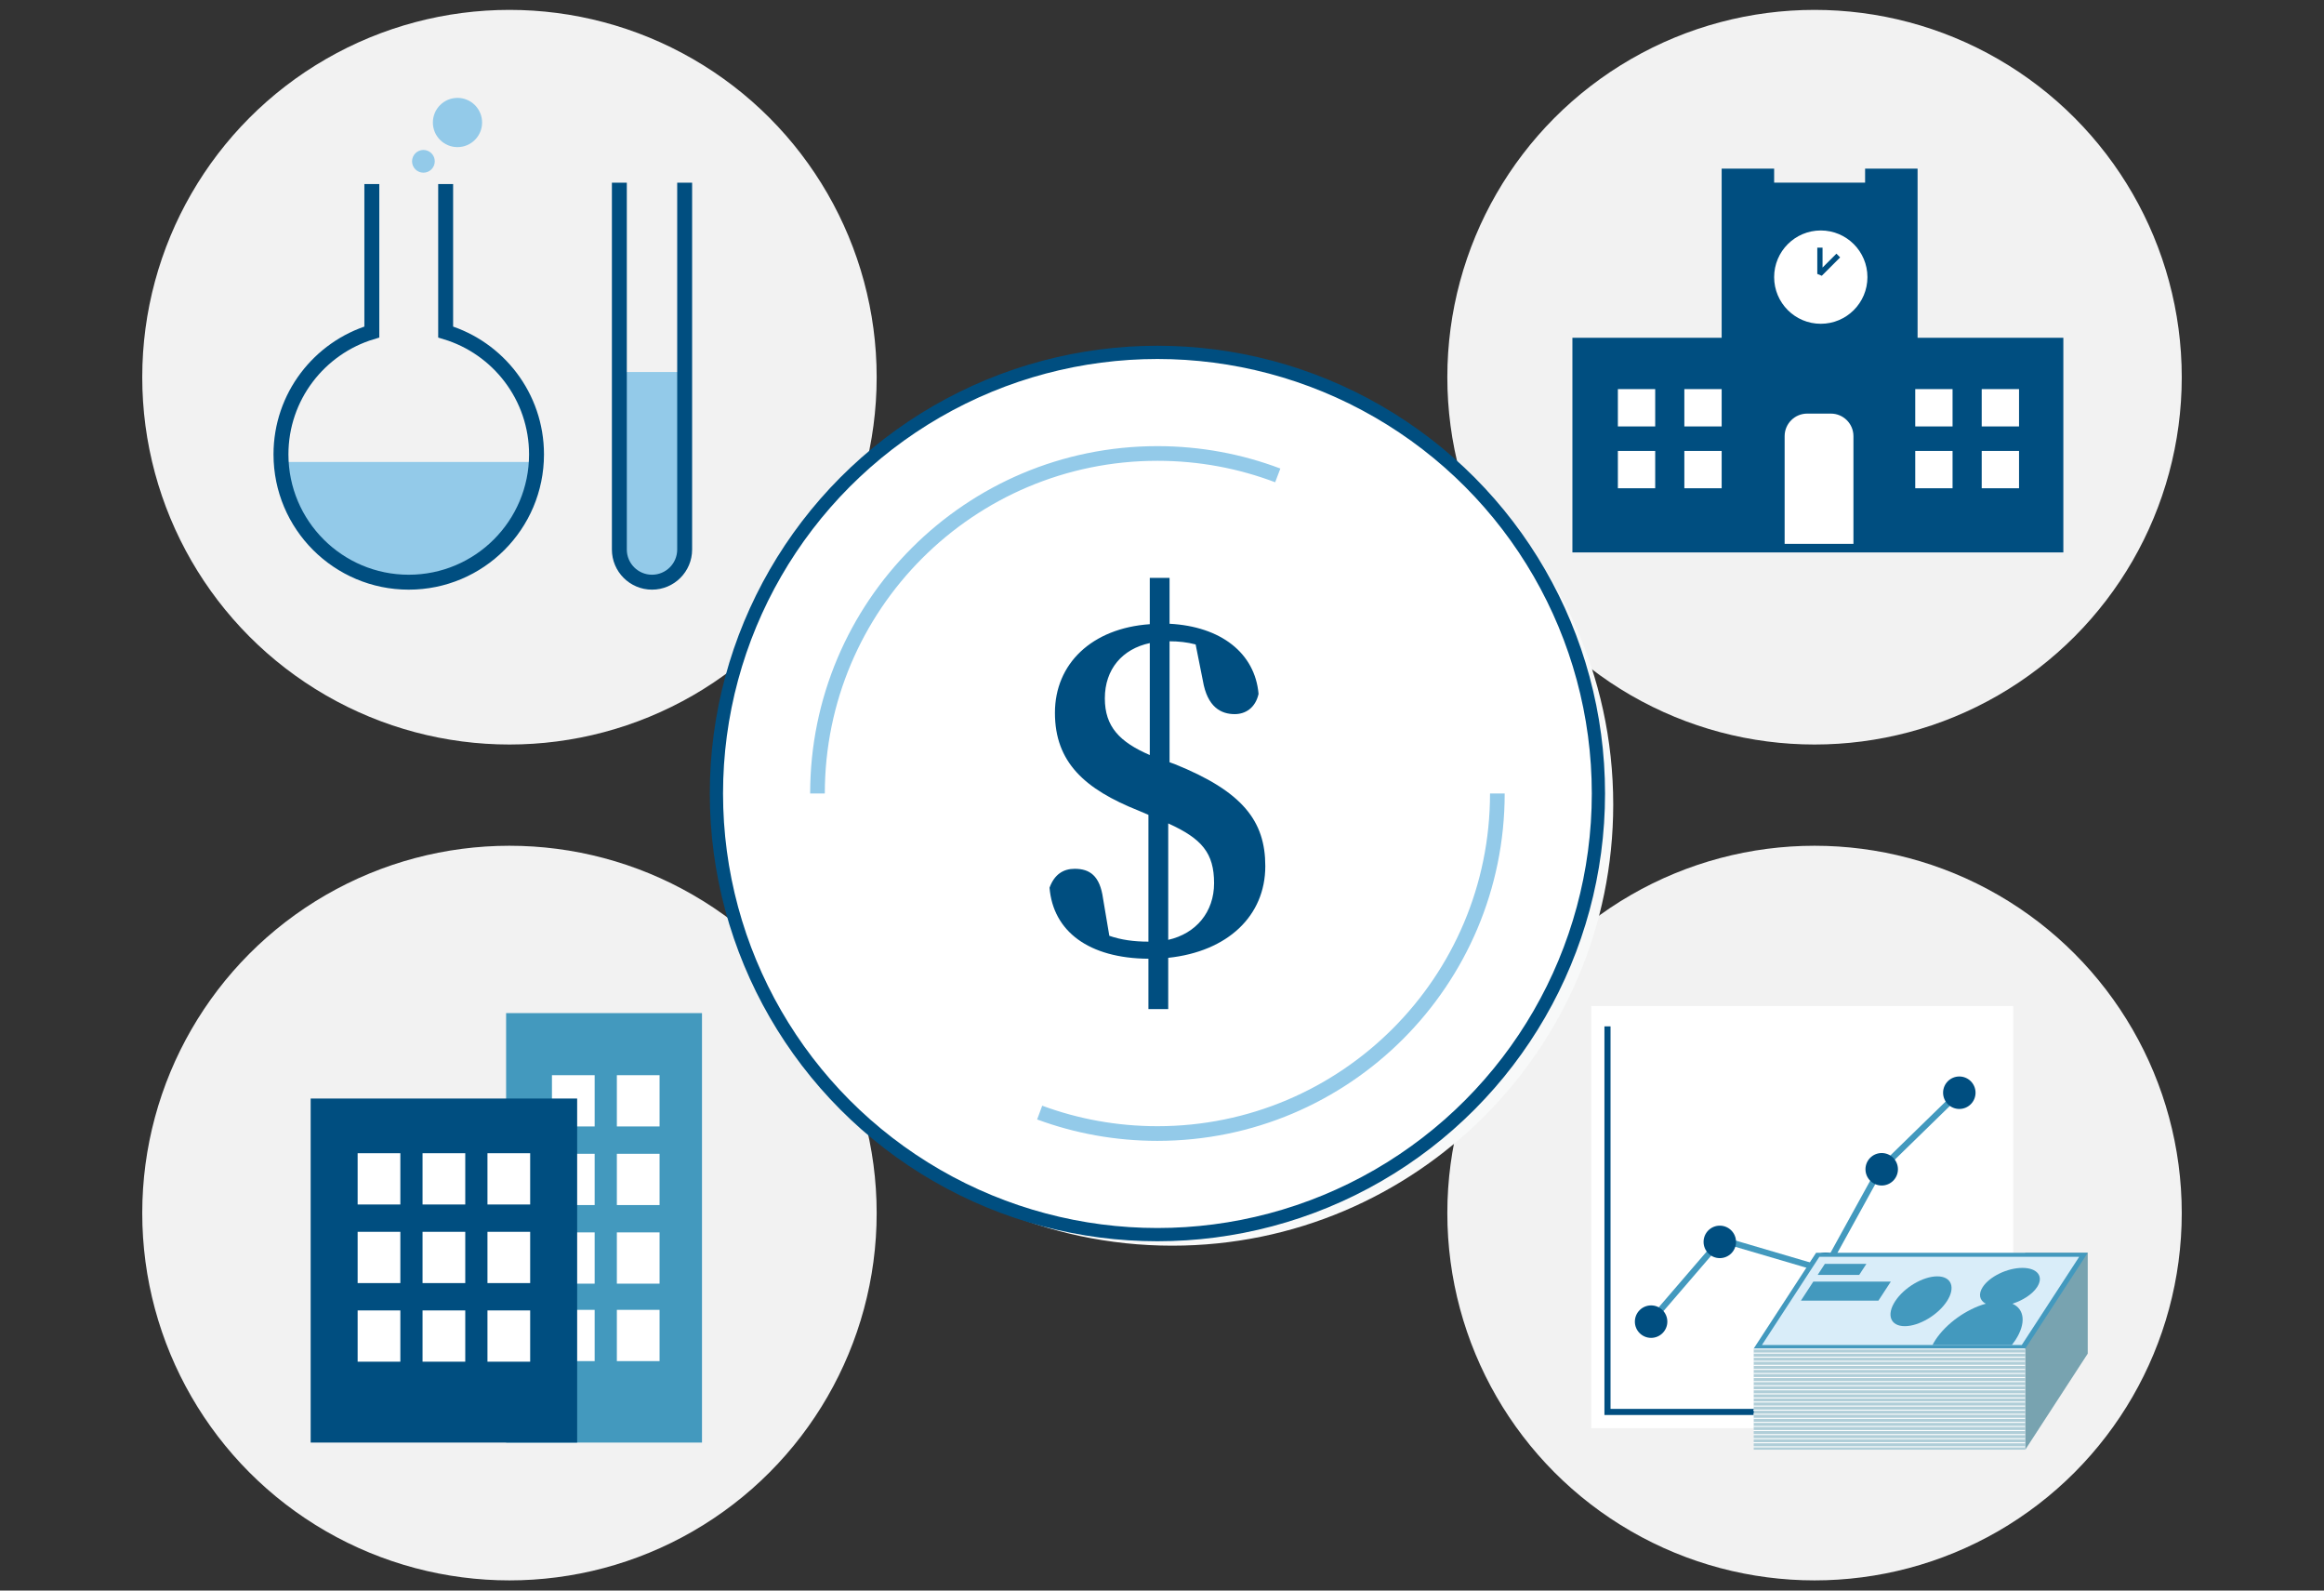<?xml version="1.0" encoding="UTF-8"?><svg id="a" xmlns="http://www.w3.org/2000/svg" viewBox="0 0 380 260"><rect x="0" y="0" width="380" height="260" fill="#333333" stroke="none"/><defs><style>.b{fill:#b0ced8;}.b,.c,.d,.e,.f,.g,.h,.i,.j{stroke-width:0px;}.k{stroke:#93cae9;stroke-width:2.397px;}.k,.l,.m,.n,.o,.p{stroke-miterlimit:10;}.k,.l,.m,.n,.p{fill:none;}.c{fill:#78a3b0;}.l{stroke:#4399be;}.l,.m{stroke-width:.998px;}.d{fill:#d9edf9;}.m,.n,.o{stroke:#004e80;}.e{fill:#4399be;}.n{stroke-width:2.44px;}.f{fill:#f2f2f2;}.o{stroke-width:2.165px;}.o,.h{fill:#fff;}.g{fill:#f8f9f9;}.p{stroke:#fff;stroke-width:.167px;}.i{fill:#93cae9;}.j{fill:#004e80;}</style></defs><circle class="f" cx="296.698" cy="61.659" r="60.043"/><polygon class="j" points="313.545 55.215 313.545 39.198 313.545 29.855 313.545 27.567 304.965 27.567 304.965 29.855 290.092 29.855 290.092 27.567 281.512 27.567 281.512 29.855 281.512 39.198 281.512 55.215 257.106 55.215 257.106 90.3 337.38 90.3 337.38 55.215 313.545 55.215"/><rect class="h" x="264.542" y="63.605" width="6.102" height="6.102"/><rect class="h" x="264.542" y="73.711" width="6.102" height="6.102"/><rect class="h" x="275.41" y="63.605" width="6.102" height="6.102"/><rect class="h" x="275.41" y="73.711" width="6.102" height="6.102"/><rect class="h" x="313.164" y="63.605" width="6.102" height="6.102"/><rect class="h" x="313.164" y="73.711" width="6.102" height="6.102"/><rect class="h" x="324.033" y="63.605" width="6.102" height="6.102"/><rect class="h" x="324.033" y="73.711" width="6.102" height="6.102"/><path class="h" d="M303.058,88.9v-17.603c0-2.037-1.651-3.688-3.688-3.688h-3.874c-2.037,0-3.688,1.651-3.688,3.688v17.603h11.25Z"/><circle class="h" cx="297.719" cy="45.3" r="7.627"/><polygon class="j" points="297.881 45.08 297.147 44.775 297.147 40.486 298.007 40.486 298.007 43.737 300.275 41.468 300.883 42.076 297.881 45.08"/><circle class="f" cx="83.302" cy="61.659" r="60.043"/><path class="i" d="M101.272,60.812v29.016c0,2.949,2.39,5.339,5.339,5.339s5.339-2.39,5.339-5.339v-29.016h-10.678Z"/><path class="n" d="M111.95,29.861v59.967c0,2.949-2.39,5.339-5.339,5.339h-0c-2.949,0-5.339-2.39-5.339-5.339V29.861"/><path class="i" d="M45.982,75.514c.641,10.962,9.73,19.654,20.852,19.654s20.211-8.692,20.852-19.654h-41.705Z"/><path class="n" d="M60.799,30.084v24.189c-8.595,2.59-14.857,10.564-14.857,20.003,0,11.538,9.354,20.892,20.892,20.892s20.892-9.354,20.892-20.892c0-9.439-6.262-17.413-14.857-20.003v-24.189"/><circle class="i" cx="69.233" cy="26.37" r="1.857"/><circle class="i" cx="74.804" cy="20.025" r="4.024"/><circle class="f" cx="296.698" cy="198.294" r="60.043"/><rect class="h" x="260.188" y="164.458" width="68.999" height="68.999"/><polyline class="m" points="327.197 230.803 262.842 230.803 262.842 167.775"/><polyline class="l" points="269.145 216.871 281.419 202.607 298.337 207.582 307.293 191.328 320.562 178.39"/><circle class="j" cx="269.974" cy="216.041" r="2.654"/><circle class="j" cx="281.207" cy="203.005" r="2.654"/><circle class="j" cx="298.508" cy="207.396" r="2.654"/><circle class="j" cx="307.68" cy="191.134" r="2.654"/><circle class="j" cx="320.37" cy="178.62" r="2.654"/><polygon class="c" points="331.156 236.978 341.369 221.269 341.369 204.783 331.156 204.783 331.156 236.978"/><rect class="b" x="286.754" y="220.547" width="44.407" height="16.43"/><line class="p" x1="286.7" y1="221.185" x2="331.117" y2="221.185"/><line class="p" x1="286.7" y1="221.851" x2="331.117" y2="221.851"/><line class="p" x1="286.7" y1="222.518" x2="331.117" y2="222.518"/><line class="p" x1="286.7" y1="223.184" x2="331.117" y2="223.184"/><line class="p" x1="286.7" y1="223.85" x2="331.117" y2="223.85"/><line class="p" x1="286.7" y1="224.516" x2="331.117" y2="224.516"/><line class="p" x1="286.7" y1="225.182" x2="331.117" y2="225.182"/><line class="p" x1="286.7" y1="225.848" x2="331.117" y2="225.848"/><line class="p" x1="286.7" y1="226.514" x2="331.117" y2="226.514"/><line class="p" x1="286.7" y1="227.18" x2="331.117" y2="227.18"/><line class="p" x1="286.7" y1="227.846" x2="331.117" y2="227.846"/><line class="p" x1="286.7" y1="228.512" x2="331.117" y2="228.512"/><line class="p" x1="286.7" y1="229.179" x2="331.117" y2="229.179"/><line class="p" x1="286.7" y1="229.845" x2="331.117" y2="229.845"/><line class="p" x1="286.7" y1="230.511" x2="331.117" y2="230.511"/><line class="p" x1="286.7" y1="231.177" x2="331.117" y2="231.177"/><line class="p" x1="286.7" y1="231.843" x2="331.117" y2="231.843"/><line class="p" x1="286.7" y1="232.509" x2="331.117" y2="232.509"/><line class="p" x1="286.7" y1="233.175" x2="331.117" y2="233.175"/><line class="p" x1="286.7" y1="233.841" x2="331.117" y2="233.841"/><line class="p" x1="286.7" y1="234.507" x2="331.117" y2="234.507"/><line class="p" x1="286.7" y1="235.173" x2="331.117" y2="235.173"/><line class="p" x1="286.7" y1="235.84" x2="331.117" y2="235.84"/><line class="p" x1="286.7" y1="236.506" x2="331.117" y2="236.506"/><polygon class="e" points="341.369 204.783 296.952 204.783 286.7 220.519 331.117 220.519 341.369 204.783"/><line class="p" x1="286.7" y1="220.519" x2="331.117" y2="220.519"/><polygon class="d" points="339.974 205.44 297.49 205.44 288.095 219.862 330.579 219.862 339.974 205.44"/><polygon class="e" points="304 208.404 297.209 208.404 298.382 206.603 305.173 206.603 304 208.404"/><polygon class="e" points="307.143 212.606 294.471 212.606 296.495 209.5 309.167 209.5 307.143 212.606"/><path class="e" d="M318.338,212.71c-1.465,2.248-4.546,4.071-6.882,4.071s-3.043-1.823-1.578-4.071,4.546-4.071,6.882-4.071,3.043,1.823,1.578,4.071Z"/><path class="e" d="M316.456,219.052c-.179.274-.334.544-.472.809h12.978c.208-.265.404-.535.583-.809,1.788-2.744,1.483-5.077-.499-5.941,1.704-.536,3.285-1.556,4.048-2.727,1.125-1.727.046-3.128-2.41-3.128s-5.359,1.4-6.485,3.128c-.763,1.171-.512,2.191.494,2.727-3.107.863-6.451,3.196-8.239,5.941Z"/><circle class="f" cx="83.302" cy="198.294" r="60.043"/><rect class="e" x="82.755" y="165.607" width="32.028" height="70.202"/><rect class="h" x="90.25" y="175.755" width="6.983" height="8.38"/><rect class="h" x="100.864" y="175.755" width="6.983" height="8.38"/><rect class="h" x="90.25" y="188.604" width="6.983" height="8.38"/><rect class="h" x="100.864" y="188.604" width="6.983" height="8.38"/><rect class="h" x="90.25" y="201.452" width="6.983" height="8.38"/><rect class="h" x="100.864" y="201.452" width="6.983" height="8.38"/><rect class="h" x="90.25" y="214.115" width="6.983" height="8.38"/><rect class="h" x="100.864" y="214.115" width="6.983" height="8.38"/><rect class="j" x="50.797" y="179.572" width="43.574" height="56.236"/><rect class="h" x="58.478" y="188.511" width="6.983" height="8.38"/><rect class="h" x="69.092" y="188.511" width="6.983" height="8.38"/><rect class="h" x="79.706" y="188.511" width="6.983" height="8.38"/><rect class="h" x="58.478" y="201.359" width="6.983" height="8.38"/><rect class="h" x="69.092" y="201.359" width="6.983" height="8.38"/><rect class="h" x="79.706" y="201.359" width="6.983" height="8.38"/><rect class="h" x="58.478" y="214.208" width="6.983" height="8.38"/><rect class="h" x="69.092" y="214.208" width="6.983" height="8.38"/><rect class="h" x="79.706" y="214.208" width="6.983" height="8.38"/><path class="g" d="M240.026,78.021c14.589,13.195,23.755,32.274,23.755,53.494,0,39.824-32.284,72.109-72.109,72.109-20.677,0-39.322-8.703-52.47-22.646"/><circle class="o" cx="189.251" cy="129.709" r="72.109"/><path class="k" d="M244.834,129.709c0,30.698-24.885,55.583-55.583,55.583-6.769,0-13.254-1.21-19.253-3.425"/><path class="k" d="M133.668,129.709c0-30.698,24.885-55.583,55.583-55.583,6.929,0,13.561,1.268,19.678,3.584"/><path class="j" d="M192.045,124.892c11.173,4.486,14.846,9.336,14.846,16.686,0,8.159-6.172,13.966-15.874,14.993v8.381h-3.236v-8.231c-9.777-.075-15.58-4.486-16.171-11.613.809-2.205,2.28-3.089,4.117-3.089,2.427,0,4.117,1.103,4.632,4.851l1.028,6.1c1.912.662,3.97.956,6.394.956v-20.725l-1.543-.662c-8.893-3.53-13.744-7.94-13.744-16.024,0-8.012,6.025-13.819,15.509-14.481v-7.568h3.233v7.497c8.381.44,13.966,4.776,14.553,11.467-.512,2.277-2.13,3.305-3.895,3.305-2.205,0-4.482-1.099-5.22-5.51l-1.174-5.882c-1.396-.365-2.792-.515-4.264-.515v19.772l.809.294ZM188.004,105.123c-4.486.953-7.35,4.26-7.35,9.04,0,4.629,2.424,7.128,7.35,9.261v-18.301ZM191.018,153.632c4.554-1.028,7.497-4.557,7.497-9.261,0-4.923-1.987-7.275-7.497-9.774v19.035Z"/></svg>